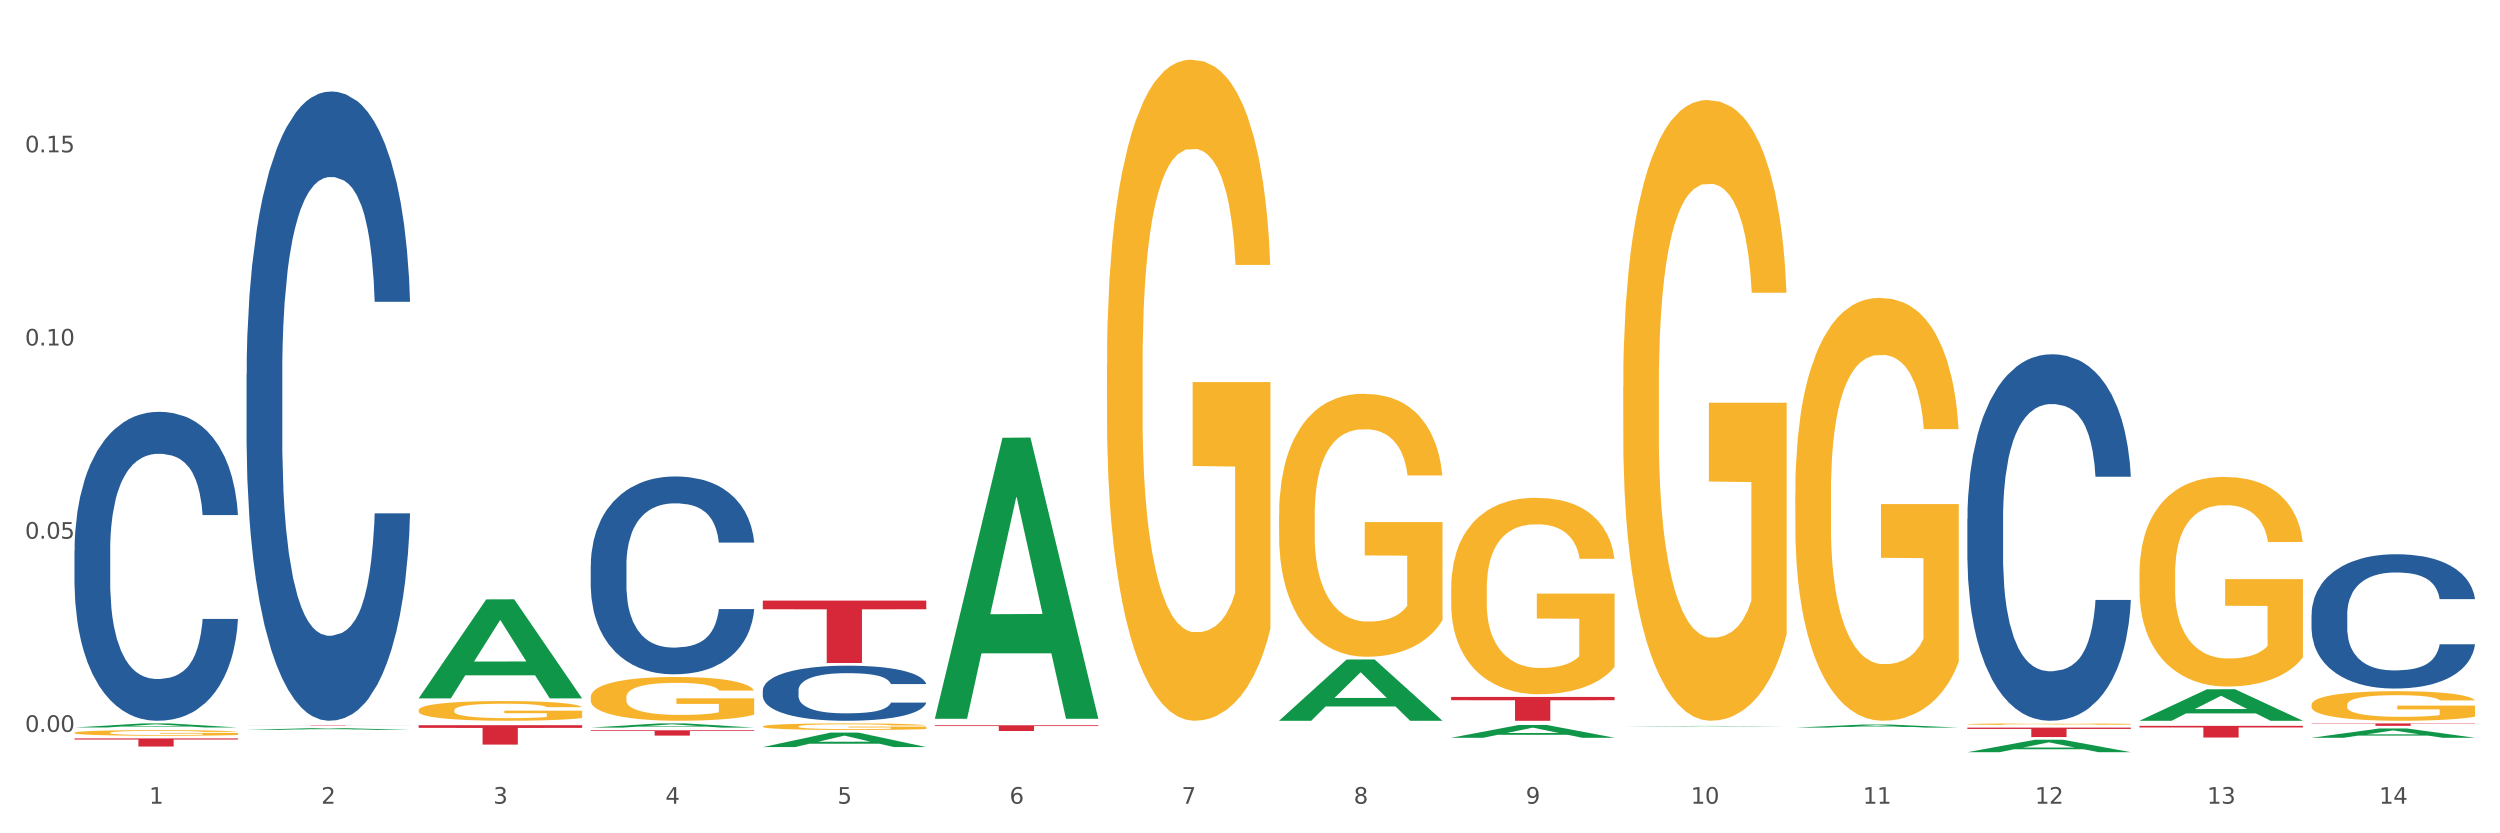 <?xml version="1.0" encoding="utf-8" standalone="no"?>
<!DOCTYPE svg PUBLIC "-//W3C//DTD SVG 1.1//EN"
  "http://www.w3.org/Graphics/SVG/1.1/DTD/svg11.dtd">
<svg xmlns:xlink="http://www.w3.org/1999/xlink" width="1080pt" height="360pt" viewBox="0 0 1080 360" xmlns="http://www.w3.org/2000/svg" version="1.1">
 <rect x="0" y="0" width="1080" height="360" fill="#333333" stroke="none"/>
 <defs>
  <style type="text/css">*{stroke-linejoin: round; stroke-linecap: butt}</style>
 </defs>
 <g id="figure_1">
  <g id="patch_1">
   <path d="M 0 360 
L 1080 360 
L 1080 0 
L 0 0 
z
" style="fill: #ffffff; stroke: #ffffff; stroke-linejoin: miter"/>
  </g>
  <g id="axes_1">
   <g id="matplotlib.axis_1">
    <g id="xtick_1">
     <g id="text_1">
      <!-- 1 -->
      <g style="fill: #4d4d4d" transform="translate(64.432 347.204) scale(0.096 -0.096)">
       <defs>
        <path id="DejaVuSans-31" d="M 794 531 
L 1825 531 
L 1825 4091 
L 703 3866 
L 703 4441 
L 1819 4666 
L 2450 4666 
L 2450 531 
L 3481 531 
L 3481 0 
L 794 0 
L 794 531 
z
" transform="scale(0.016)"/>
       </defs>
       <use xlink:href="#DejaVuSans-31"/>
      </g>
     </g>
    </g>
    <g id="xtick_2">
     <g id="text_2">
      <!-- 2 -->
      <g style="fill: #4d4d4d" transform="translate(138.771 347.204) scale(0.096 -0.096)">
       <defs>
        <path id="DejaVuSans-32" d="M 1228 531 
L 3431 531 
L 3431 0 
L 469 0 
L 469 531 
Q 828 903 1448 1529 
Q 2069 2156 2228 2338 
Q 2531 2678 2651 2914 
Q 2772 3150 2772 3378 
Q 2772 3750 2511 3984 
Q 2250 4219 1831 4219 
Q 1534 4219 1204 4116 
Q 875 4013 500 3803 
L 500 4441 
Q 881 4594 1212 4672 
Q 1544 4750 1819 4750 
Q 2544 4750 2975 4387 
Q 3406 4025 3406 3419 
Q 3406 3131 3298 2873 
Q 3191 2616 2906 2266 
Q 2828 2175 2409 1742 
Q 1991 1309 1228 531 
z
" transform="scale(0.016)"/>
       </defs>
       <use xlink:href="#DejaVuSans-32"/>
      </g>
     </g>
    </g>
    <g id="xtick_3">
     <g id="text_3">
      <!-- 3 -->
      <g style="fill: #4d4d4d" transform="translate(213.109 347.204) scale(0.096 -0.096)">
       <defs>
        <path id="DejaVuSans-33" d="M 2597 2516 
Q 3050 2419 3304 2112 
Q 3559 1806 3559 1356 
Q 3559 666 3084 287 
Q 2609 -91 1734 -91 
Q 1441 -91 1130 -33 
Q 819 25 488 141 
L 488 750 
Q 750 597 1062 519 
Q 1375 441 1716 441 
Q 2309 441 2620 675 
Q 2931 909 2931 1356 
Q 2931 1769 2642 2001 
Q 2353 2234 1838 2234 
L 1294 2234 
L 1294 2753 
L 1863 2753 
Q 2328 2753 2575 2939 
Q 2822 3125 2822 3475 
Q 2822 3834 2567 4026 
Q 2313 4219 1838 4219 
Q 1578 4219 1281 4162 
Q 984 4106 628 3988 
L 628 4550 
Q 988 4650 1302 4700 
Q 1616 4750 1894 4750 
Q 2613 4750 3031 4423 
Q 3450 4097 3450 3541 
Q 3450 3153 3228 2886 
Q 3006 2619 2597 2516 
z
" transform="scale(0.016)"/>
       </defs>
       <use xlink:href="#DejaVuSans-33"/>
      </g>
     </g>
    </g>
    <g id="xtick_4">
     <g id="text_4">
      <!-- 4 -->
      <g style="fill: #4d4d4d" transform="translate(287.448 347.204) scale(0.096 -0.096)">
       <defs>
        <path id="DejaVuSans-34" d="M 2419 4116 
L 825 1625 
L 2419 1625 
L 2419 4116 
z
M 2253 4666 
L 3047 4666 
L 3047 1625 
L 3713 1625 
L 3713 1100 
L 3047 1100 
L 3047 0 
L 2419 0 
L 2419 1100 
L 313 1100 
L 313 1709 
L 2253 4666 
z
" transform="scale(0.016)"/>
       </defs>
       <use xlink:href="#DejaVuSans-34"/>
      </g>
     </g>
    </g>
    <g id="xtick_5">
     <g id="text_5">
      <!-- 5 -->
      <g style="fill: #4d4d4d" transform="translate(361.787 347.204) scale(0.096 -0.096)">
       <defs>
        <path id="DejaVuSans-35" d="M 691 4666 
L 3169 4666 
L 3169 4134 
L 1269 4134 
L 1269 2991 
Q 1406 3038 1543 3061 
Q 1681 3084 1819 3084 
Q 2600 3084 3056 2656 
Q 3513 2228 3513 1497 
Q 3513 744 3044 326 
Q 2575 -91 1722 -91 
Q 1428 -91 1123 -41 
Q 819 9 494 109 
L 494 744 
Q 775 591 1075 516 
Q 1375 441 1709 441 
Q 2250 441 2565 725 
Q 2881 1009 2881 1497 
Q 2881 1984 2565 2268 
Q 2250 2553 1709 2553 
Q 1456 2553 1204 2497 
Q 953 2441 691 2322 
L 691 4666 
z
" transform="scale(0.016)"/>
       </defs>
       <use xlink:href="#DejaVuSans-35"/>
      </g>
     </g>
    </g>
    <g id="xtick_6">
     <g id="text_6">
      <!-- 6 -->
      <g style="fill: #4d4d4d" transform="translate(436.125 347.204) scale(0.096 -0.096)">
       <defs>
        <path id="DejaVuSans-36" d="M 2113 2584 
Q 1688 2584 1439 2293 
Q 1191 2003 1191 1497 
Q 1191 994 1439 701 
Q 1688 409 2113 409 
Q 2538 409 2786 701 
Q 3034 994 3034 1497 
Q 3034 2003 2786 2293 
Q 2538 2584 2113 2584 
z
M 3366 4563 
L 3366 3988 
Q 3128 4100 2886 4159 
Q 2644 4219 2406 4219 
Q 1781 4219 1451 3797 
Q 1122 3375 1075 2522 
Q 1259 2794 1537 2939 
Q 1816 3084 2150 3084 
Q 2853 3084 3261 2657 
Q 3669 2231 3669 1497 
Q 3669 778 3244 343 
Q 2819 -91 2113 -91 
Q 1303 -91 875 529 
Q 447 1150 447 2328 
Q 447 3434 972 4092 
Q 1497 4750 2381 4750 
Q 2619 4750 2861 4703 
Q 3103 4656 3366 4563 
z
" transform="scale(0.016)"/>
       </defs>
       <use xlink:href="#DejaVuSans-36"/>
      </g>
     </g>
    </g>
    <g id="xtick_7">
     <g id="text_7">
      <!-- 7 -->
      <g style="fill: #4d4d4d" transform="translate(510.464 347.204) scale(0.096 -0.096)">
       <defs>
        <path id="DejaVuSans-37" d="M 525 4666 
L 3525 4666 
L 3525 4397 
L 1831 0 
L 1172 0 
L 2766 4134 
L 525 4134 
L 525 4666 
z
" transform="scale(0.016)"/>
       </defs>
       <use xlink:href="#DejaVuSans-37"/>
      </g>
     </g>
    </g>
    <g id="xtick_8">
     <g id="text_8">
      <!-- 8 -->
      <g style="fill: #4d4d4d" transform="translate(584.803 347.204) scale(0.096 -0.096)">
       <defs>
        <path id="DejaVuSans-38" d="M 2034 2216 
Q 1584 2216 1326 1975 
Q 1069 1734 1069 1313 
Q 1069 891 1326 650 
Q 1584 409 2034 409 
Q 2484 409 2743 651 
Q 3003 894 3003 1313 
Q 3003 1734 2745 1975 
Q 2488 2216 2034 2216 
z
M 1403 2484 
Q 997 2584 770 2862 
Q 544 3141 544 3541 
Q 544 4100 942 4425 
Q 1341 4750 2034 4750 
Q 2731 4750 3128 4425 
Q 3525 4100 3525 3541 
Q 3525 3141 3298 2862 
Q 3072 2584 2669 2484 
Q 3125 2378 3379 2068 
Q 3634 1759 3634 1313 
Q 3634 634 3220 271 
Q 2806 -91 2034 -91 
Q 1263 -91 848 271 
Q 434 634 434 1313 
Q 434 1759 690 2068 
Q 947 2378 1403 2484 
z
M 1172 3481 
Q 1172 3119 1398 2916 
Q 1625 2713 2034 2713 
Q 2441 2713 2670 2916 
Q 2900 3119 2900 3481 
Q 2900 3844 2670 4047 
Q 2441 4250 2034 4250 
Q 1625 4250 1398 4047 
Q 1172 3844 1172 3481 
z
" transform="scale(0.016)"/>
       </defs>
       <use xlink:href="#DejaVuSans-38"/>
      </g>
     </g>
    </g>
    <g id="xtick_9">
     <g id="text_9">
      <!-- 9 -->
      <g style="fill: #4d4d4d" transform="translate(659.142 347.204) scale(0.096 -0.096)">
       <defs>
        <path id="DejaVuSans-39" d="M 703 97 
L 703 672 
Q 941 559 1184 500 
Q 1428 441 1663 441 
Q 2288 441 2617 861 
Q 2947 1281 2994 2138 
Q 2813 1869 2534 1725 
Q 2256 1581 1919 1581 
Q 1219 1581 811 2004 
Q 403 2428 403 3163 
Q 403 3881 828 4315 
Q 1253 4750 1959 4750 
Q 2769 4750 3195 4129 
Q 3622 3509 3622 2328 
Q 3622 1225 3098 567 
Q 2575 -91 1691 -91 
Q 1453 -91 1209 -44 
Q 966 3 703 97 
z
M 1959 2075 
Q 2384 2075 2632 2365 
Q 2881 2656 2881 3163 
Q 2881 3666 2632 3958 
Q 2384 4250 1959 4250 
Q 1534 4250 1286 3958 
Q 1038 3666 1038 3163 
Q 1038 2656 1286 2365 
Q 1534 2075 1959 2075 
z
" transform="scale(0.016)"/>
       </defs>
       <use xlink:href="#DejaVuSans-39"/>
      </g>
     </g>
    </g>
    <g id="xtick_10">
     <g id="text_10">
      <!-- 10 -->
      <g style="fill: #4d4d4d" transform="translate(730.426 347.204) scale(0.096 -0.096)">
       <defs>
        <path id="DejaVuSans-30" d="M 2034 4250 
Q 1547 4250 1301 3770 
Q 1056 3291 1056 2328 
Q 1056 1369 1301 889 
Q 1547 409 2034 409 
Q 2525 409 2770 889 
Q 3016 1369 3016 2328 
Q 3016 3291 2770 3770 
Q 2525 4250 2034 4250 
z
M 2034 4750 
Q 2819 4750 3233 4129 
Q 3647 3509 3647 2328 
Q 3647 1150 3233 529 
Q 2819 -91 2034 -91 
Q 1250 -91 836 529 
Q 422 1150 422 2328 
Q 422 3509 836 4129 
Q 1250 4750 2034 4750 
z
" transform="scale(0.016)"/>
       </defs>
       <use xlink:href="#DejaVuSans-31"/>
       <use xlink:href="#DejaVuSans-30" transform="translate(63.623 0)"/>
      </g>
     </g>
    </g>
    <g id="xtick_11">
     <g id="text_11">
      <!-- 11 -->
      <g style="fill: #4d4d4d" transform="translate(804.765 347.204) scale(0.096 -0.096)">
       <use xlink:href="#DejaVuSans-31"/>
       <use xlink:href="#DejaVuSans-31" transform="translate(63.623 0)"/>
      </g>
     </g>
    </g>
    <g id="xtick_12">
     <g id="text_12">
      <!-- 12 -->
      <g style="fill: #4d4d4d" transform="translate(879.104 347.204) scale(0.096 -0.096)">
       <use xlink:href="#DejaVuSans-31"/>
       <use xlink:href="#DejaVuSans-32" transform="translate(63.623 0)"/>
      </g>
     </g>
    </g>
    <g id="xtick_13">
     <g id="text_13">
      <!-- 13 -->
      <g style="fill: #4d4d4d" transform="translate(953.442 347.204) scale(0.096 -0.096)">
       <use xlink:href="#DejaVuSans-31"/>
       <use xlink:href="#DejaVuSans-33" transform="translate(63.623 0)"/>
      </g>
     </g>
    </g>
    <g id="xtick_14">
     <g id="text_14">
      <!-- 14 -->
      <g style="fill: #4d4d4d" transform="translate(1027.781 347.204) scale(0.096 -0.096)">
       <use xlink:href="#DejaVuSans-31"/>
       <use xlink:href="#DejaVuSans-34" transform="translate(63.623 0)"/>
      </g>
     </g>
    </g>
    <g id="xtick_15"/>
    <g id="xtick_16"/>
    <g id="xtick_17"/>
    <g id="xtick_18"/>
    <g id="xtick_19"/>
    <g id="xtick_20"/>
    <g id="xtick_21"/>
    <g id="xtick_22"/>
    <g id="xtick_23"/>
    <g id="xtick_24"/>
    <g id="xtick_25"/>
    <g id="xtick_26"/>
    <g id="xtick_27"/>
   </g>
   <g id="matplotlib.axis_2">
    <g id="ytick_1">
     <g id="text_15">
      <!-- 0.00 -->
      <g style="fill: #4d4d4d" transform="translate(10.8 316.169) scale(0.096 -0.096)">
       <defs>
        <path id="DejaVuSans-2e" d="M 684 794 
L 1344 794 
L 1344 0 
L 684 0 
L 684 794 
z
" transform="scale(0.016)"/>
       </defs>
       <use xlink:href="#DejaVuSans-30"/>
       <use xlink:href="#DejaVuSans-2e" transform="translate(63.623 0)"/>
       <use xlink:href="#DejaVuSans-30" transform="translate(95.41 0)"/>
       <use xlink:href="#DejaVuSans-30" transform="translate(159.033 0)"/>
      </g>
     </g>
    </g>
    <g id="ytick_2">
     <g id="text_16">
      <!-- 0.05 -->
      <g style="fill: #4d4d4d" transform="translate(10.8 232.717) scale(0.096 -0.096)">
       <use xlink:href="#DejaVuSans-30"/>
       <use xlink:href="#DejaVuSans-2e" transform="translate(63.623 0)"/>
       <use xlink:href="#DejaVuSans-30" transform="translate(95.41 0)"/>
       <use xlink:href="#DejaVuSans-35" transform="translate(159.033 0)"/>
      </g>
     </g>
    </g>
    <g id="ytick_3">
     <g id="text_17">
      <!-- 0.10 -->
      <g style="fill: #4d4d4d" transform="translate(10.8 149.265) scale(0.096 -0.096)">
       <use xlink:href="#DejaVuSans-30"/>
       <use xlink:href="#DejaVuSans-2e" transform="translate(63.623 0)"/>
       <use xlink:href="#DejaVuSans-31" transform="translate(95.41 0)"/>
       <use xlink:href="#DejaVuSans-30" transform="translate(159.033 0)"/>
      </g>
     </g>
    </g>
    <g id="ytick_4">
     <g id="text_18">
      <!-- 0.15 -->
      <g style="fill: #4d4d4d" transform="translate(10.8 65.813) scale(0.096 -0.096)">
       <use xlink:href="#DejaVuSans-30"/>
       <use xlink:href="#DejaVuSans-2e" transform="translate(63.623 0)"/>
       <use xlink:href="#DejaVuSans-31" transform="translate(95.41 0)"/>
       <use xlink:href="#DejaVuSans-35" transform="translate(159.033 0)"/>
      </g>
     </g>
    </g>
    <g id="ytick_5"/>
    <g id="ytick_6"/>
    <g id="ytick_7"/>
    <g id="ytick_8"/>
   </g>
   <g id="PolyCollection_1">
    <path d="M 32.175 314.274 
L 32.248 314.273 
L 61.37 312.523 
L 73.456 312.522 
L 102.797 314.277 
L 88.818 314.277 
L 82.484 313.869 
L 52.415 313.869 
L 52.197 313.875 
L 46.081 314.277 
L 32.175 314.277 
L 32.175 314.274 
L 56.201 313.625 
L 78.698 313.623 
L 67.559 312.896 
L 67.413 312.893 
L 67.267 312.898 
L 56.128 313.623 
L 56.201 313.625 
L 32.175 314.274 
z
" clip-path="url(#p21d33c2102)" style="fill: #109648"/>
    <path d="M 924.24 313.569 
L 994.861 313.569 
L 994.861 314.271 
L 967.081 314.276 
L 967.081 318.624 
L 951.852 318.624 
L 951.852 314.276 
L 924.24 314.271 
L 924.24 313.573 
L 924.24 313.569 
z
" clip-path="url(#p21d33c2102)" style="fill: #d62839"/>
    <path d="M 849.901 314.334 
L 920.523 314.334 
L 920.523 314.902 
L 892.742 314.906 
L 892.742 318.419 
L 877.514 318.419 
L 877.514 314.906 
L 849.901 314.902 
L 849.901 314.338 
L 849.901 314.334 
z
" clip-path="url(#p21d33c2102)" style="fill: #d62839"/>
    <path d="M 626.885 301.066 
L 697.506 301.066 
L 697.506 302.498 
L 669.726 302.508 
L 669.726 311.375 
L 654.497 311.375 
L 654.497 302.508 
L 626.885 302.498 
L 626.885 301.076 
L 626.885 301.066 
z
" clip-path="url(#p21d33c2102)" style="fill: #d62839"/>
    <path d="M 403.869 313.314 
L 474.49 313.314 
L 474.49 313.66 
L 446.71 313.662 
L 446.71 315.806 
L 431.481 315.806 
L 431.481 313.662 
L 403.869 313.66 
L 403.869 313.316 
L 403.869 313.314 
z
" clip-path="url(#p21d33c2102)" style="fill: #d62839"/>
    <path d="M 329.53 259.458 
L 400.152 259.458 
L 400.152 263.205 
L 372.371 263.231 
L 372.371 286.426 
L 357.143 286.426 
L 357.143 263.231 
L 329.53 263.205 
L 329.53 259.483 
L 329.53 259.458 
z
" clip-path="url(#p21d33c2102)" style="fill: #d62839"/>
    <path d="M 255.191 315.473 
L 325.813 315.473 
L 325.813 315.792 
L 298.033 315.794 
L 298.033 317.77 
L 282.804 317.77 
L 282.804 315.794 
L 255.191 315.792 
L 255.191 315.475 
L 255.191 315.473 
z
" clip-path="url(#p21d33c2102)" style="fill: #d62839"/>
    <path d="M 180.852 313.283 
L 251.474 313.283 
L 251.474 314.449 
L 223.694 314.456 
L 223.694 321.669 
L 208.465 321.669 
L 208.465 314.456 
L 180.852 314.449 
L 180.852 313.291 
L 180.852 313.283 
z
" clip-path="url(#p21d33c2102)" style="fill: #d62839"/>
    <path d="M 106.514 313.21 
L 177.135 313.21 
L 177.135 313.233 
L 149.355 313.233 
L 149.355 313.376 
L 134.126 313.376 
L 134.126 313.233 
L 106.514 313.233 
L 106.514 313.21 
L 106.514 313.21 
z
" clip-path="url(#p21d33c2102)" style="fill: #d62839"/>
    <path d="M 32.175 318.995 
L 102.797 318.995 
L 102.797 319.485 
L 75.017 319.488 
L 75.017 322.517 
L 59.788 322.517 
L 59.788 319.488 
L 32.175 319.485 
L 32.175 318.999 
L 32.175 318.995 
z
" clip-path="url(#p21d33c2102)" style="fill: #d62839"/>
    <path d="M 32.175 237.876 
L 32.258 237.754 
L 32.258 234.341 
L 32.509 229.709 
L 33.427 221.177 
L 34.596 214.717 
L 36.599 207.16 
L 37.684 203.991 
L 39.104 200.456 
L 42.025 194.727 
L 45.364 189.851 
L 47.702 187.17 
L 49.455 185.463 
L 53.378 182.416 
L 55.632 181.075 
L 57.969 179.978 
L 59.973 179.247 
L 63.312 178.394 
L 65.983 178.028 
L 69.072 177.906 
L 71.66 178.028 
L 75.082 178.516 
L 80.091 179.978 
L 82.011 180.832 
L 84.599 182.294 
L 87.27 184.245 
L 89.44 186.195 
L 91.945 188.998 
L 94.533 192.655 
L 97.037 197.287 
L 98.79 201.553 
L 100.209 206.063 
L 101.461 211.548 
L 102.379 217.52 
L 102.797 222.518 
L 87.52 222.518 
L 87.103 218.008 
L 86.268 213.132 
L 85.434 209.841 
L 84.515 207.16 
L 83.096 204.112 
L 81.844 202.162 
L 79.757 199.846 
L 77.837 198.384 
L 76.251 197.53 
L 74.331 196.799 
L 70.241 196.068 
L 67.319 196.068 
L 65.482 196.312 
L 63.229 196.921 
L 61.309 197.774 
L 59.055 199.237 
L 57.302 200.821 
L 55.549 202.894 
L 54.547 204.356 
L 53.044 207.038 
L 52.043 209.232 
L 50.707 213.01 
L 49.956 215.692 
L 48.62 222.64 
L 48.036 227.759 
L 47.785 231.294 
L 47.618 235.194 
L 47.618 254.209 
L 48.119 262.741 
L 48.537 266.398 
L 49.204 270.542 
L 50.457 275.905 
L 52.293 281.146 
L 54.213 284.925 
L 55.799 287.241 
L 57.302 288.947 
L 58.804 290.288 
L 60.641 291.507 
L 62.143 292.238 
L 64.397 292.969 
L 67.069 293.335 
L 69.155 293.335 
L 73.413 292.726 
L 75.333 292.116 
L 77.169 291.263 
L 79.173 289.922 
L 80.759 288.459 
L 81.677 287.362 
L 83.18 285.047 
L 84.348 282.609 
L 85.35 279.805 
L 86.018 277.368 
L 86.769 273.711 
L 87.353 269.567 
L 87.52 267.373 
L 102.797 267.373 
L 102.463 271.761 
L 101.879 276.027 
L 100.71 281.756 
L 99.792 285.047 
L 98.372 289.069 
L 96.87 292.482 
L 94.783 296.26 
L 92.863 299.064 
L 90.86 301.502 
L 88.689 303.696 
L 84.766 306.743 
L 83.347 307.596 
L 80.341 309.059 
L 78.004 309.912 
L 74.581 310.765 
L 71.075 311.253 
L 67.402 311.375 
L 64.147 311.131 
L 60.557 310.399 
L 58.303 309.668 
L 55.799 308.571 
L 52.877 306.865 
L 50.123 304.793 
L 47.535 302.355 
L 45.114 299.551 
L 42.86 296.382 
L 39.938 291.141 
L 37.768 286.022 
L 36.182 281.268 
L 35.097 277.246 
L 34.011 272.126 
L 33.427 268.592 
L 32.509 260.059 
L 32.175 252.137 
L 32.175 237.876 
z
" clip-path="url(#p21d33c2102)" style="fill: #255c99"/>
    <path d="M 106.514 161.668 
L 106.597 161.419 
L 106.597 154.468 
L 106.848 145.033 
L 107.766 127.655 
L 108.935 114.496 
L 110.938 99.103 
L 112.023 92.648 
L 113.442 85.449 
L 116.364 73.78 
L 119.703 63.849 
L 122.04 58.387 
L 123.794 54.911 
L 127.717 48.705 
L 129.971 45.974 
L 132.308 43.739 
L 134.312 42.25 
L 137.651 40.512 
L 140.322 39.767 
L 143.411 39.519 
L 145.998 39.767 
L 149.421 40.76 
L 154.43 43.739 
L 156.35 45.477 
L 158.937 48.456 
L 161.609 52.429 
L 163.779 56.401 
L 166.283 62.111 
L 168.871 69.559 
L 171.376 78.994 
L 173.129 87.683 
L 174.548 96.869 
L 175.8 108.041 
L 176.718 120.206 
L 177.135 130.386 
L 161.859 130.386 
L 161.442 121.2 
L 160.607 111.269 
L 159.772 104.565 
L 158.854 99.103 
L 157.435 92.897 
L 156.183 88.924 
L 154.096 84.207 
L 152.176 81.228 
L 150.59 79.49 
L 148.67 78.001 
L 144.579 76.511 
L 141.658 76.511 
L 139.821 77.007 
L 137.567 78.249 
L 135.647 79.987 
L 133.393 82.966 
L 131.64 86.193 
L 129.887 90.414 
L 128.886 93.393 
L 127.383 98.855 
L 126.381 103.324 
L 125.046 111.02 
L 124.294 116.482 
L 122.959 130.634 
L 122.374 141.061 
L 122.124 148.261 
L 121.957 156.206 
L 121.957 194.936 
L 122.458 212.315 
L 122.875 219.763 
L 123.543 228.204 
L 124.795 239.128 
L 126.632 249.804 
L 128.552 257.5 
L 130.138 262.217 
L 131.64 265.693 
L 133.143 268.424 
L 134.979 270.907 
L 136.482 272.396 
L 138.736 273.886 
L 141.407 274.631 
L 143.494 274.631 
L 147.751 273.389 
L 149.671 272.148 
L 151.508 270.41 
L 153.511 267.679 
L 155.097 264.7 
L 156.016 262.465 
L 157.518 257.748 
L 158.687 252.783 
L 159.689 247.073 
L 160.357 242.107 
L 161.108 234.659 
L 161.692 226.218 
L 161.859 221.749 
L 177.135 221.749 
L 176.802 230.687 
L 176.217 239.376 
L 175.049 251.045 
L 174.13 257.748 
L 172.711 265.941 
L 171.209 272.893 
L 169.122 280.589 
L 167.202 286.299 
L 165.198 291.265 
L 163.028 295.734 
L 159.104 301.94 
L 157.685 303.678 
L 154.68 306.657 
L 152.343 308.395 
L 148.92 310.133 
L 145.414 311.126 
L 141.741 311.375 
L 138.486 310.878 
L 134.896 309.388 
L 132.642 307.899 
L 130.138 305.664 
L 127.216 302.189 
L 124.461 297.968 
L 121.874 293.003 
L 119.453 287.292 
L 117.199 280.837 
L 114.277 270.162 
L 112.107 259.734 
L 110.521 250.052 
L 109.435 241.859 
L 108.35 231.432 
L 107.766 224.232 
L 106.848 206.853 
L 106.514 190.715 
L 106.514 161.668 
z
" clip-path="url(#p21d33c2102)" style="fill: #255c99"/>
    <path d="M 255.191 244.234 
L 255.275 244.156 
L 255.275 241.971 
L 255.525 239.004 
L 256.443 233.54 
L 257.612 229.403 
L 259.615 224.563 
L 260.701 222.534 
L 262.12 220.27 
L 265.041 216.601 
L 268.381 213.479 
L 270.718 211.761 
L 272.471 210.668 
L 276.394 208.717 
L 278.648 207.858 
L 280.986 207.156 
L 282.989 206.687 
L 286.328 206.141 
L 288.999 205.907 
L 292.088 205.829 
L 294.676 205.907 
L 298.098 206.219 
L 303.107 207.156 
L 305.027 207.702 
L 307.615 208.639 
L 310.286 209.888 
L 312.457 211.137 
L 314.961 212.932 
L 317.549 215.274 
L 320.053 218.24 
L 321.806 220.972 
L 323.225 223.861 
L 324.477 227.373 
L 325.396 231.198 
L 325.813 234.399 
L 310.537 234.399 
L 310.119 231.511 
L 309.284 228.388 
L 308.45 226.28 
L 307.531 224.563 
L 306.112 222.612 
L 304.86 221.363 
L 302.773 219.88 
L 300.853 218.943 
L 299.267 218.396 
L 297.347 217.928 
L 293.257 217.46 
L 290.335 217.46 
L 288.499 217.616 
L 286.245 218.006 
L 284.325 218.552 
L 282.071 219.489 
L 280.318 220.504 
L 278.565 221.831 
L 277.563 222.768 
L 276.06 224.485 
L 275.059 225.89 
L 273.723 228.31 
L 272.972 230.027 
L 271.636 234.477 
L 271.052 237.755 
L 270.801 240.019 
L 270.634 242.517 
L 270.634 254.694 
L 271.135 260.159 
L 271.553 262.5 
L 272.22 265.154 
L 273.473 268.589 
L 275.309 271.946 
L 277.229 274.366 
L 278.815 275.849 
L 280.318 276.942 
L 281.82 277.8 
L 283.657 278.581 
L 285.159 279.049 
L 287.413 279.518 
L 290.085 279.752 
L 292.172 279.752 
L 296.429 279.361 
L 298.349 278.971 
L 300.185 278.425 
L 302.189 277.566 
L 303.775 276.629 
L 304.693 275.927 
L 306.196 274.444 
L 307.364 272.882 
L 308.366 271.087 
L 309.034 269.526 
L 309.785 267.184 
L 310.37 264.53 
L 310.537 263.125 
L 325.813 263.125 
L 325.479 265.935 
L 324.895 268.667 
L 323.726 272.336 
L 322.808 274.444 
L 321.389 277.02 
L 319.886 279.205 
L 317.799 281.625 
L 315.879 283.421 
L 313.876 284.982 
L 311.705 286.387 
L 307.782 288.338 
L 306.363 288.885 
L 303.358 289.822 
L 301.02 290.368 
L 297.598 290.914 
L 294.092 291.227 
L 290.419 291.305 
L 287.163 291.149 
L 283.573 290.68 
L 281.32 290.212 
L 278.815 289.509 
L 275.893 288.416 
L 273.139 287.089 
L 270.551 285.528 
L 268.13 283.733 
L 265.876 281.703 
L 262.955 278.347 
L 260.784 275.068 
L 259.198 272.024 
L 258.113 269.448 
L 257.028 266.169 
L 256.443 263.906 
L 255.525 258.441 
L 255.191 253.367 
L 255.191 244.234 
z
" clip-path="url(#p21d33c2102)" style="fill: #255c99"/>
    <path d="M 329.53 298.268 
L 329.613 298.246 
L 329.613 297.637 
L 329.864 296.811 
L 330.782 295.29 
L 331.951 294.138 
L 333.954 292.79 
L 335.039 292.225 
L 336.458 291.595 
L 339.38 290.573 
L 342.719 289.704 
L 345.057 289.225 
L 346.81 288.921 
L 350.733 288.378 
L 352.987 288.139 
L 355.324 287.943 
L 357.328 287.812 
L 360.667 287.66 
L 363.338 287.595 
L 366.427 287.573 
L 369.015 287.595 
L 372.437 287.682 
L 377.446 287.943 
L 379.366 288.095 
L 381.954 288.356 
L 384.625 288.704 
L 386.795 289.051 
L 389.3 289.551 
L 391.887 290.203 
L 394.392 291.029 
L 396.145 291.79 
L 397.564 292.594 
L 398.816 293.573 
L 399.734 294.638 
L 400.152 295.529 
L 384.875 295.529 
L 384.458 294.725 
L 383.623 293.855 
L 382.788 293.268 
L 381.87 292.79 
L 380.451 292.247 
L 379.199 291.899 
L 377.112 291.486 
L 375.192 291.225 
L 373.606 291.073 
L 371.686 290.942 
L 367.595 290.812 
L 364.674 290.812 
L 362.837 290.856 
L 360.583 290.964 
L 358.663 291.116 
L 356.41 291.377 
L 354.656 291.66 
L 352.903 292.029 
L 351.902 292.29 
L 350.399 292.768 
L 349.397 293.16 
L 348.062 293.833 
L 347.31 294.312 
L 345.975 295.551 
L 345.391 296.464 
L 345.14 297.094 
L 344.973 297.789 
L 344.973 301.18 
L 345.474 302.702 
L 345.891 303.354 
L 346.559 304.093 
L 347.811 305.049 
L 349.648 305.984 
L 351.568 306.658 
L 353.154 307.071 
L 354.656 307.375 
L 356.159 307.614 
L 357.996 307.832 
L 359.498 307.962 
L 361.752 308.092 
L 364.423 308.158 
L 366.51 308.158 
L 370.768 308.049 
L 372.688 307.94 
L 374.524 307.788 
L 376.528 307.549 
L 378.114 307.288 
L 379.032 307.093 
L 380.534 306.68 
L 381.703 306.245 
L 382.705 305.745 
L 383.373 305.31 
L 384.124 304.658 
L 384.708 303.919 
L 384.875 303.528 
L 400.152 303.528 
L 399.818 304.31 
L 399.233 305.071 
L 398.065 306.093 
L 397.146 306.68 
L 395.727 307.397 
L 394.225 308.005 
L 392.138 308.679 
L 390.218 309.179 
L 388.214 309.614 
L 386.044 310.005 
L 382.121 310.549 
L 380.701 310.701 
L 377.696 310.962 
L 375.359 311.114 
L 371.936 311.266 
L 368.43 311.353 
L 364.757 311.375 
L 361.502 311.331 
L 357.912 311.201 
L 355.658 311.07 
L 353.154 310.875 
L 350.232 310.57 
L 347.477 310.201 
L 344.89 309.766 
L 342.469 309.266 
L 340.215 308.701 
L 337.293 307.766 
L 335.123 306.853 
L 333.537 306.006 
L 332.452 305.288 
L 331.366 304.376 
L 330.782 303.745 
L 329.864 302.224 
L 329.53 300.811 
L 329.53 298.268 
z
" clip-path="url(#p21d33c2102)" style="fill: #255c99"/>
    <path d="M 849.901 224.182 
L 849.984 224.038 
L 849.984 219.989 
L 850.235 214.494 
L 851.153 204.372 
L 852.322 196.709 
L 854.325 187.744 
L 855.41 183.984 
L 856.829 179.791 
L 859.751 172.995 
L 863.09 167.211 
L 865.428 164.03 
L 867.181 162.005 
L 871.104 158.39 
L 873.358 156.8 
L 875.695 155.498 
L 877.699 154.631 
L 881.038 153.619 
L 883.709 153.185 
L 886.798 153.04 
L 889.386 153.185 
L 892.808 153.763 
L 897.817 155.498 
L 899.737 156.511 
L 902.325 158.246 
L 904.996 160.559 
L 907.166 162.873 
L 909.671 166.199 
L 912.258 170.537 
L 914.763 176.031 
L 916.516 181.092 
L 917.935 186.442 
L 919.187 192.949 
L 920.105 200.034 
L 920.523 205.963 
L 905.246 205.963 
L 904.829 200.613 
L 903.994 194.829 
L 903.159 190.925 
L 902.241 187.744 
L 900.822 184.129 
L 899.57 181.815 
L 897.483 179.068 
L 895.563 177.333 
L 893.977 176.32 
L 892.057 175.453 
L 887.966 174.585 
L 885.045 174.585 
L 883.208 174.874 
L 880.954 175.597 
L 879.034 176.61 
L 876.78 178.345 
L 875.027 180.225 
L 873.274 182.683 
L 872.273 184.418 
L 870.77 187.599 
L 869.768 190.202 
L 868.433 194.684 
L 867.681 197.865 
L 866.346 206.108 
L 865.761 212.181 
L 865.511 216.374 
L 865.344 221.001 
L 865.344 243.558 
L 865.845 253.68 
L 866.262 258.018 
L 866.93 262.934 
L 868.182 269.297 
L 870.019 275.514 
L 871.939 279.997 
L 873.525 282.744 
L 875.027 284.769 
L 876.53 286.359 
L 878.367 287.805 
L 879.869 288.673 
L 882.123 289.54 
L 884.794 289.974 
L 886.881 289.974 
L 891.139 289.251 
L 893.059 288.528 
L 894.895 287.516 
L 896.899 285.925 
L 898.485 284.19 
L 899.403 282.889 
L 900.905 280.142 
L 902.074 277.25 
L 903.076 273.924 
L 903.744 271.032 
L 904.495 266.694 
L 905.079 261.778 
L 905.246 259.175 
L 920.523 259.175 
L 920.189 264.38 
L 919.604 269.441 
L 918.436 276.237 
L 917.517 280.142 
L 916.098 284.913 
L 914.596 288.962 
L 912.509 293.444 
L 910.589 296.77 
L 908.585 299.662 
L 906.415 302.265 
L 902.491 305.88 
L 901.072 306.892 
L 898.067 308.627 
L 895.73 309.639 
L 892.307 310.652 
L 888.801 311.23 
L 885.128 311.375 
L 881.873 311.085 
L 878.283 310.218 
L 876.029 309.35 
L 873.525 308.049 
L 870.603 306.024 
L 867.848 303.566 
L 865.261 300.674 
L 862.84 297.349 
L 860.586 293.589 
L 857.664 287.371 
L 855.494 281.298 
L 853.908 275.659 
L 852.823 270.887 
L 851.737 264.814 
L 851.153 260.621 
L 850.235 250.499 
L 849.901 241.1 
L 849.901 224.182 
z
" clip-path="url(#p21d33c2102)" style="fill: #255c99"/>
    <path d="M 998.578 265.499 
L 998.662 265.446 
L 998.662 263.962 
L 998.912 261.948 
L 999.83 258.239 
L 1000.999 255.43 
L 1003.003 252.145 
L 1004.088 250.767 
L 1005.507 249.23 
L 1008.429 246.74 
L 1011.768 244.62 
L 1014.105 243.454 
L 1015.858 242.713 
L 1019.781 241.388 
L 1022.035 240.805 
L 1024.373 240.328 
L 1026.376 240.01 
L 1029.715 239.639 
L 1032.387 239.48 
L 1035.475 239.427 
L 1038.063 239.48 
L 1041.486 239.692 
L 1046.494 240.328 
L 1048.414 240.699 
L 1051.002 241.335 
L 1053.673 242.183 
L 1055.844 243.031 
L 1058.348 244.249 
L 1060.936 245.839 
L 1063.44 247.853 
L 1065.193 249.707 
L 1066.612 251.668 
L 1067.864 254.053 
L 1068.783 256.649 
L 1069.2 258.822 
L 1053.924 258.822 
L 1053.506 256.861 
L 1052.671 254.741 
L 1051.837 253.311 
L 1050.918 252.145 
L 1049.499 250.82 
L 1048.247 249.972 
L 1046.16 248.965 
L 1044.24 248.33 
L 1042.654 247.959 
L 1040.734 247.641 
L 1036.644 247.323 
L 1033.722 247.323 
L 1031.886 247.429 
L 1029.632 247.694 
L 1027.712 248.065 
L 1025.458 248.701 
L 1023.705 249.389 
L 1021.952 250.29 
L 1020.95 250.926 
L 1019.448 252.092 
L 1018.446 253.046 
L 1017.11 254.688 
L 1016.359 255.854 
L 1015.023 258.875 
L 1014.439 261.1 
L 1014.188 262.637 
L 1014.022 264.333 
L 1014.022 272.599 
L 1014.522 276.309 
L 1014.94 277.898 
L 1015.608 279.7 
L 1016.86 282.032 
L 1018.696 284.31 
L 1020.616 285.953 
L 1022.202 286.96 
L 1023.705 287.702 
L 1025.207 288.285 
L 1027.044 288.814 
L 1028.547 289.132 
L 1030.8 289.45 
L 1033.472 289.609 
L 1035.559 289.609 
L 1039.816 289.344 
L 1041.736 289.079 
L 1043.572 288.708 
L 1045.576 288.126 
L 1047.162 287.49 
L 1048.08 287.013 
L 1049.583 286.006 
L 1050.752 284.946 
L 1051.753 283.727 
L 1052.421 282.668 
L 1053.172 281.078 
L 1053.757 279.276 
L 1053.924 278.322 
L 1069.2 278.322 
L 1068.866 280.23 
L 1068.282 282.085 
L 1067.113 284.575 
L 1066.195 286.006 
L 1064.776 287.755 
L 1063.273 289.238 
L 1061.186 290.881 
L 1059.266 292.1 
L 1057.263 293.16 
L 1055.092 294.114 
L 1051.169 295.438 
L 1049.75 295.809 
L 1046.745 296.445 
L 1044.407 296.816 
L 1040.985 297.187 
L 1037.479 297.399 
L 1033.806 297.452 
L 1030.55 297.346 
L 1026.96 297.028 
L 1024.707 296.71 
L 1022.202 296.233 
L 1019.281 295.491 
L 1016.526 294.59 
L 1013.938 293.531 
L 1011.517 292.312 
L 1009.263 290.934 
L 1006.342 288.656 
L 1004.171 286.43 
L 1002.585 284.363 
L 1001.5 282.615 
L 1000.415 280.389 
L 999.83 278.852 
L 998.912 275.143 
L 998.578 271.698 
L 998.578 265.499 
z
" clip-path="url(#p21d33c2102)" style="fill: #255c99"/>
    <path d="M 998.578 304.503 
L 998.662 304.491 
L 998.662 304.071 
L 998.828 303.709 
L 999.662 302.834 
L 1000.913 302.111 
L 1001.83 301.726 
L 1002.747 301.411 
L 1003.831 301.096 
L 1005.165 300.769 
L 1007.583 300.291 
L 1009.084 300.046 
L 1010.918 299.789 
L 1014.253 299.416 
L 1016.671 299.206 
L 1019.173 299.031 
L 1023.258 298.821 
L 1025.926 298.727 
L 1028.761 298.657 
L 1032.18 298.611 
L 1034.765 298.599 
L 1040.434 298.634 
L 1045.27 298.739 
L 1047.605 298.821 
L 1050.607 298.961 
L 1052.191 299.054 
L 1054.775 299.241 
L 1057.444 299.486 
L 1059.278 299.696 
L 1062.029 300.092 
L 1064.114 300.489 
L 1066.032 300.979 
L 1067.032 301.317 
L 1067.783 301.632 
L 1068.45 301.994 
L 1069.117 302.566 
L 1054.108 302.566 
L 1053.525 302.158 
L 1052.608 301.772 
L 1051.274 301.399 
L 1050.106 301.166 
L 1048.105 300.874 
L 1046.271 300.687 
L 1044.353 300.547 
L 1042.019 300.431 
L 1040.184 300.372 
L 1037.599 300.326 
L 1032.513 300.337 
L 1029.095 300.431 
L 1026.76 300.547 
L 1025.259 300.652 
L 1023.925 300.769 
L 1022.425 300.932 
L 1020.674 301.177 
L 1019.423 301.399 
L 1018.172 301.679 
L 1017.172 301.959 
L 1016.255 302.286 
L 1015.504 302.636 
L 1014.92 302.998 
L 1014.42 303.441 
L 1014.003 304.176 
L 1014.003 305.774 
L 1014.17 306.136 
L 1014.587 306.614 
L 1015.087 306.976 
L 1015.921 307.408 
L 1016.671 307.699 
L 1018.089 308.119 
L 1019.673 308.469 
L 1020.924 308.691 
L 1022.174 308.878 
L 1024.342 309.134 
L 1026.76 309.344 
L 1028.845 309.473 
L 1031.68 309.59 
L 1033.597 309.636 
L 1035.265 309.66 
L 1039.35 309.66 
L 1042.269 309.625 
L 1045.52 309.543 
L 1048.022 309.438 
L 1050.106 309.309 
L 1052.441 309.099 
L 1053.942 308.901 
L 1053.942 306.463 
L 1035.598 306.451 
L 1035.598 304.829 
L 1069.2 304.829 
L 1069.2 309.59 
L 1067.783 309.835 
L 1066.198 310.056 
L 1064.531 310.255 
L 1062.029 310.5 
L 1059.028 310.733 
L 1056.36 310.896 
L 1053.525 311.036 
L 1050.19 311.165 
L 1045.854 311.281 
L 1043.186 311.328 
L 1039.851 311.363 
L 1035.932 311.375 
L 1032.513 311.351 
L 1029.178 311.293 
L 1025.676 311.188 
L 1022.258 311.036 
L 1019.673 310.885 
L 1017.088 310.698 
L 1014.337 310.453 
L 1012.169 310.22 
L 1010.501 310.01 
L 1008.667 309.741 
L 1006.666 309.391 
L 1005.165 309.076 
L 1003.831 308.749 
L 1002.414 308.329 
L 1001.413 307.968 
L 1000.413 307.513 
L 999.829 307.174 
L 999.162 306.649 
L 998.662 305.914 
L 998.578 304.503 
z
" clip-path="url(#p21d33c2102)" style="fill: #f7b32b"/>
    <path d="M 924.24 247.878 
L 924.323 247.795 
L 924.323 244.818 
L 924.49 242.254 
L 925.323 236.05 
L 926.574 230.922 
L 927.491 228.193 
L 928.408 225.96 
L 929.492 223.726 
L 930.826 221.411 
L 933.244 218.019 
L 934.745 216.282 
L 936.58 214.463 
L 939.915 211.816 
L 942.333 210.327 
L 944.834 209.087 
L 948.92 207.598 
L 951.588 206.936 
L 954.423 206.44 
L 957.841 206.109 
L 960.426 206.026 
L 966.096 206.274 
L 970.932 207.019 
L 973.266 207.598 
L 976.268 208.59 
L 977.852 209.252 
L 980.437 210.575 
L 983.105 212.312 
L 984.939 213.801 
L 987.691 216.613 
L 989.775 219.425 
L 991.693 222.899 
L 992.693 225.298 
L 993.444 227.531 
L 994.111 230.095 
L 994.778 234.148 
L 979.77 234.148 
L 979.186 231.253 
L 978.269 228.524 
L 976.935 225.877 
L 975.768 224.223 
L 973.766 222.155 
L 971.932 220.832 
L 970.014 219.839 
L 967.68 219.012 
L 965.845 218.598 
L 963.261 218.268 
L 958.175 218.35 
L 954.756 219.012 
L 952.422 219.839 
L 950.921 220.583 
L 949.587 221.411 
L 948.086 222.568 
L 946.335 224.305 
L 945.084 225.877 
L 943.834 227.862 
L 942.833 229.847 
L 941.916 232.163 
L 941.165 234.644 
L 940.582 237.208 
L 940.081 240.351 
L 939.665 245.562 
L 939.665 256.893 
L 939.831 259.457 
L 940.248 262.849 
L 940.749 265.413 
L 941.582 268.473 
L 942.333 270.541 
L 943.75 273.518 
L 945.334 276 
L 946.585 277.571 
L 947.836 278.895 
L 950.004 280.714 
L 952.422 282.203 
L 954.506 283.113 
L 957.341 283.94 
L 959.259 284.271 
L 960.926 284.436 
L 965.012 284.436 
L 967.93 284.188 
L 971.182 283.609 
L 973.683 282.865 
L 975.768 281.955 
L 978.102 280.466 
L 979.603 279.06 
L 979.603 261.773 
L 961.26 261.691 
L 961.26 250.194 
L 994.861 250.194 
L 994.861 283.94 
L 993.444 285.677 
L 991.86 287.248 
L 990.192 288.654 
L 987.691 290.391 
L 984.689 292.046 
L 982.021 293.203 
L 979.186 294.196 
L 975.851 295.106 
L 971.515 295.933 
L 968.847 296.264 
L 965.512 296.512 
L 961.593 296.595 
L 958.175 296.429 
L 954.84 296.016 
L 951.338 295.271 
L 947.919 294.196 
L 945.334 293.121 
L 942.75 291.797 
L 939.998 290.06 
L 937.83 288.406 
L 936.163 286.917 
L 934.328 285.015 
L 932.327 282.534 
L 930.826 280.301 
L 929.492 277.985 
L 928.075 275.007 
L 927.074 272.443 
L 926.074 269.217 
L 925.49 266.819 
L 924.823 263.097 
L 924.323 257.886 
L 924.24 247.878 
z
" clip-path="url(#p21d33c2102)" style="fill: #f7b32b"/>
    <path d="M 849.901 312.829 
L 849.984 312.829 
L 849.984 312.807 
L 850.151 312.788 
L 850.985 312.742 
L 852.235 312.705 
L 853.153 312.685 
L 854.07 312.668 
L 855.154 312.652 
L 856.488 312.635 
L 858.906 312.61 
L 860.407 312.597 
L 862.241 312.584 
L 865.576 312.564 
L 867.994 312.553 
L 870.495 312.544 
L 874.581 312.533 
L 877.249 312.528 
L 880.084 312.525 
L 883.502 312.522 
L 886.087 312.522 
L 891.757 312.523 
L 896.593 312.529 
L 898.927 312.533 
L 901.929 312.54 
L 903.513 312.545 
L 906.098 312.555 
L 908.766 312.568 
L 910.601 312.579 
L 913.352 312.599 
L 915.436 312.62 
L 917.354 312.646 
L 918.355 312.663 
L 919.105 312.68 
L 919.772 312.699 
L 920.439 312.728 
L 905.431 312.728 
L 904.847 312.707 
L 903.93 312.687 
L 902.596 312.668 
L 901.429 312.655 
L 899.428 312.64 
L 897.593 312.63 
L 895.676 312.623 
L 893.341 312.617 
L 891.507 312.614 
L 888.922 312.612 
L 883.836 312.612 
L 880.417 312.617 
L 878.083 312.623 
L 876.582 312.629 
L 875.248 312.635 
L 873.747 312.643 
L 871.996 312.656 
L 870.745 312.668 
L 869.495 312.682 
L 868.494 312.697 
L 867.577 312.714 
L 866.827 312.732 
L 866.243 312.751 
L 865.743 312.774 
L 865.326 312.812 
L 865.326 312.896 
L 865.493 312.914 
L 865.91 312.939 
L 866.41 312.958 
L 867.244 312.981 
L 867.994 312.996 
L 869.411 313.018 
L 870.996 313.036 
L 872.246 313.047 
L 873.497 313.057 
L 875.665 313.071 
L 878.083 313.082 
L 880.167 313.088 
L 883.002 313.094 
L 884.92 313.097 
L 886.587 313.098 
L 890.673 313.098 
L 893.591 313.096 
L 896.843 313.092 
L 899.344 313.086 
L 901.429 313.08 
L 903.763 313.069 
L 905.264 313.058 
L 905.264 312.931 
L 886.921 312.931 
L 886.921 312.846 
L 920.523 312.846 
L 920.523 313.094 
L 919.105 313.107 
L 917.521 313.119 
L 915.853 313.129 
L 913.352 313.142 
L 910.35 313.154 
L 907.682 313.162 
L 904.847 313.17 
L 901.512 313.176 
L 897.177 313.182 
L 894.508 313.185 
L 891.173 313.187 
L 887.254 313.187 
L 883.836 313.186 
L 880.501 313.183 
L 876.999 313.178 
L 873.58 313.17 
L 870.996 313.162 
L 868.411 313.152 
L 865.659 313.139 
L 863.492 313.127 
L 861.824 313.116 
L 859.99 313.102 
L 857.989 313.084 
L 856.488 313.068 
L 855.154 313.051 
L 853.736 313.029 
L 852.736 313.01 
L 851.735 312.986 
L 851.151 312.968 
L 850.484 312.941 
L 849.984 312.903 
L 849.901 312.829 
z
" clip-path="url(#p21d33c2102)" style="fill: #f7b32b"/>
    <path d="M 775.562 213.094 
L 775.645 212.927 
L 775.645 206.92 
L 775.812 201.748 
L 776.646 189.233 
L 777.897 178.888 
L 778.814 173.382 
L 779.731 168.876 
L 780.815 164.371 
L 782.149 159.699 
L 784.567 152.858 
L 786.068 149.354 
L 787.902 145.683 
L 791.237 140.343 
L 793.655 137.34 
L 796.157 134.837 
L 800.242 131.834 
L 802.91 130.499 
L 805.745 129.497 
L 809.164 128.83 
L 811.748 128.663 
L 817.418 129.164 
L 822.254 130.666 
L 824.589 131.834 
L 827.59 133.836 
L 829.175 135.171 
L 831.759 137.84 
L 834.427 141.345 
L 836.262 144.348 
L 839.013 150.021 
L 841.098 155.694 
L 843.015 162.703 
L 844.016 167.542 
L 844.766 172.047 
L 845.433 177.219 
L 846.1 185.395 
L 831.092 185.395 
L 830.509 179.555 
L 829.592 174.049 
L 828.257 168.71 
L 827.09 165.372 
L 825.089 161.201 
L 823.255 158.531 
L 821.337 156.529 
L 819.002 154.86 
L 817.168 154.026 
L 814.583 153.358 
L 809.497 153.525 
L 806.079 154.86 
L 803.744 156.529 
L 802.243 158.031 
L 800.909 159.699 
L 799.408 162.035 
L 797.657 165.539 
L 796.407 168.71 
L 795.156 172.714 
L 794.156 176.719 
L 793.238 181.391 
L 792.488 186.397 
L 791.904 191.569 
L 791.404 197.91 
L 790.987 208.422 
L 790.987 231.282 
L 791.154 236.455 
L 791.571 243.296 
L 792.071 248.468 
L 792.905 254.642 
L 793.655 258.814 
L 795.073 264.821 
L 796.657 269.827 
L 797.908 272.997 
L 799.158 275.667 
L 801.326 279.338 
L 803.744 282.341 
L 805.829 284.176 
L 808.663 285.845 
L 810.581 286.512 
L 812.249 286.846 
L 816.334 286.846 
L 819.253 286.346 
L 822.504 285.178 
L 825.006 283.676 
L 827.09 281.84 
L 829.425 278.837 
L 830.926 276 
L 830.926 241.127 
L 812.582 240.96 
L 812.582 217.766 
L 846.184 217.766 
L 846.184 285.845 
L 844.766 289.349 
L 843.182 292.519 
L 841.515 295.356 
L 839.013 298.86 
L 836.012 302.197 
L 833.344 304.533 
L 830.509 306.536 
L 827.174 308.371 
L 822.838 310.04 
L 820.17 310.707 
L 816.835 311.208 
L 812.916 311.375 
L 809.497 311.041 
L 806.162 310.207 
L 802.66 308.705 
L 799.242 306.536 
L 796.657 304.366 
L 794.072 301.697 
L 791.321 298.193 
L 789.153 294.855 
L 787.485 291.852 
L 785.651 288.014 
L 783.65 283.008 
L 782.149 278.503 
L 780.815 273.831 
L 779.398 267.824 
L 778.397 262.652 
L 777.396 256.144 
L 776.813 251.305 
L 776.146 243.796 
L 775.645 233.284 
L 775.562 213.094 
z
" clip-path="url(#p21d33c2102)" style="fill: #f7b32b"/>
    <path d="M 701.223 167.119 
L 701.307 166.874 
L 701.307 158.057 
L 701.474 150.464 
L 702.307 132.096 
L 703.558 116.911 
L 704.475 108.829 
L 705.392 102.216 
L 706.476 95.603 
L 707.81 88.746 
L 710.228 78.704 
L 711.729 73.561 
L 713.563 68.173 
L 716.899 60.335 
L 719.317 55.927 
L 721.818 52.253 
L 725.903 47.845 
L 728.572 45.885 
L 731.406 44.416 
L 734.825 43.436 
L 737.41 43.191 
L 743.08 43.926 
L 747.915 46.13 
L 750.25 47.845 
L 753.252 50.784 
L 754.836 52.743 
L 757.421 56.661 
L 760.089 61.805 
L 761.923 66.213 
L 764.675 74.54 
L 766.759 82.868 
L 768.677 93.154 
L 769.677 100.257 
L 770.428 106.869 
L 771.095 114.462 
L 771.762 126.463 
L 756.754 126.463 
L 756.17 117.891 
L 755.253 109.808 
L 753.919 101.971 
L 752.751 97.073 
L 750.75 90.95 
L 748.916 87.031 
L 746.998 84.092 
L 744.664 81.643 
L 742.829 80.418 
L 740.245 79.439 
L 735.159 79.684 
L 731.74 81.643 
L 729.405 84.092 
L 727.905 86.296 
L 726.571 88.746 
L 725.07 92.174 
L 723.319 97.318 
L 722.068 101.971 
L 720.817 107.849 
L 719.817 113.727 
L 718.9 120.585 
L 718.149 127.932 
L 717.566 135.525 
L 717.065 144.831 
L 716.648 160.261 
L 716.648 193.815 
L 716.815 201.407 
L 717.232 211.449 
L 717.732 219.041 
L 718.566 228.103 
L 719.317 234.226 
L 720.734 243.043 
L 722.318 250.39 
L 723.569 255.044 
L 724.82 258.962 
L 726.987 264.351 
L 729.405 268.759 
L 731.49 271.453 
L 734.325 273.902 
L 736.242 274.882 
L 737.91 275.372 
L 741.996 275.372 
L 744.914 274.637 
L 748.166 272.923 
L 750.667 270.718 
L 752.751 268.024 
L 755.086 263.616 
L 756.587 259.452 
L 756.587 208.265 
L 738.244 208.02 
L 738.244 173.976 
L 771.845 173.976 
L 771.845 273.902 
L 770.428 279.046 
L 768.844 283.699 
L 767.176 287.863 
L 764.675 293.006 
L 761.673 297.904 
L 759.005 301.333 
L 756.17 304.272 
L 752.835 306.966 
L 748.499 309.415 
L 745.831 310.395 
L 742.496 311.13 
L 738.577 311.375 
L 735.159 310.885 
L 731.823 309.66 
L 728.321 307.456 
L 724.903 304.272 
L 722.318 301.088 
L 719.733 297.169 
L 716.982 292.026 
L 714.814 287.128 
L 713.147 282.719 
L 711.312 277.086 
L 709.311 269.739 
L 707.81 263.126 
L 706.476 256.268 
L 705.059 247.451 
L 704.058 239.859 
L 703.058 230.307 
L 702.474 223.205 
L 701.807 212.183 
L 701.307 196.754 
L 701.223 167.119 
z
" clip-path="url(#p21d33c2102)" style="fill: #f7b32b"/>
    <path d="M 626.885 254.274 
L 626.968 254.197 
L 626.968 251.407 
L 627.135 249.004 
L 627.969 243.192 
L 629.219 238.388 
L 630.136 235.83 
L 631.054 233.738 
L 632.138 231.645 
L 633.472 229.476 
L 635.89 226.298 
L 637.39 224.671 
L 639.225 222.966 
L 642.56 220.486 
L 644.978 219.091 
L 647.479 217.929 
L 651.565 216.534 
L 654.233 215.914 
L 657.068 215.449 
L 660.486 215.139 
L 663.071 215.061 
L 668.741 215.294 
L 673.577 215.991 
L 675.911 216.534 
L 678.913 217.464 
L 680.497 218.084 
L 683.082 219.324 
L 685.75 220.951 
L 687.584 222.346 
L 690.336 224.981 
L 692.42 227.616 
L 694.338 230.871 
L 695.339 233.118 
L 696.089 235.21 
L 696.756 237.613 
L 697.423 241.41 
L 682.415 241.41 
L 681.831 238.698 
L 680.914 236.14 
L 679.58 233.66 
L 678.413 232.11 
L 676.412 230.173 
L 674.577 228.933 
L 672.66 228.003 
L 670.325 227.228 
L 668.491 226.841 
L 665.906 226.531 
L 660.82 226.608 
L 657.401 227.228 
L 655.067 228.003 
L 653.566 228.701 
L 652.232 229.476 
L 650.731 230.561 
L 648.98 232.188 
L 647.729 233.66 
L 646.479 235.52 
L 645.478 237.38 
L 644.561 239.55 
L 643.811 241.875 
L 643.227 244.277 
L 642.727 247.222 
L 642.31 252.104 
L 642.31 262.721 
L 642.476 265.123 
L 642.893 268.301 
L 643.394 270.703 
L 644.227 273.57 
L 644.978 275.508 
L 646.395 278.298 
L 647.979 280.623 
L 649.23 282.095 
L 650.481 283.335 
L 652.649 285.04 
L 655.067 286.435 
L 657.151 287.287 
L 659.986 288.062 
L 661.904 288.372 
L 663.571 288.527 
L 667.657 288.527 
L 670.575 288.295 
L 673.827 287.752 
L 676.328 287.055 
L 678.413 286.202 
L 680.747 284.807 
L 682.248 283.49 
L 682.248 267.293 
L 663.905 267.216 
L 663.905 256.444 
L 697.506 256.444 
L 697.506 288.062 
L 696.089 289.689 
L 694.505 291.162 
L 692.837 292.479 
L 690.336 294.107 
L 687.334 295.657 
L 684.666 296.742 
L 681.831 297.671 
L 678.496 298.524 
L 674.16 299.299 
L 671.492 299.609 
L 668.157 299.841 
L 664.238 299.919 
L 660.82 299.764 
L 657.485 299.376 
L 653.983 298.679 
L 650.564 297.671 
L 647.979 296.664 
L 645.395 295.424 
L 642.643 293.797 
L 640.475 292.247 
L 638.808 290.852 
L 636.974 289.07 
L 634.972 286.745 
L 633.472 284.652 
L 632.138 282.482 
L 630.72 279.693 
L 629.72 277.29 
L 628.719 274.268 
L 628.135 272.021 
L 627.468 268.533 
L 626.968 263.651 
L 626.885 254.274 
z
" clip-path="url(#p21d33c2102)" style="fill: #f7b32b"/>
    <path d="M 552.546 222.619 
L 552.629 222.515 
L 552.629 218.779 
L 552.796 215.563 
L 553.63 207.781 
L 554.881 201.347 
L 555.798 197.923 
L 556.715 195.121 
L 557.799 192.32 
L 559.133 189.414 
L 561.551 185.16 
L 563.052 182.981 
L 564.886 180.698 
L 568.221 177.378 
L 570.639 175.51 
L 573.141 173.954 
L 577.226 172.086 
L 579.894 171.256 
L 582.729 170.633 
L 586.148 170.218 
L 588.732 170.115 
L 594.402 170.426 
L 599.238 171.36 
L 601.573 172.086 
L 604.574 173.331 
L 606.158 174.161 
L 608.743 175.821 
L 611.411 178.001 
L 613.246 179.868 
L 615.997 183.396 
L 618.082 186.924 
L 619.999 191.282 
L 621 194.291 
L 621.75 197.093 
L 622.417 200.31 
L 623.084 205.394 
L 608.076 205.394 
L 607.493 201.762 
L 606.575 198.338 
L 605.241 195.018 
L 604.074 192.942 
L 602.073 190.348 
L 600.239 188.688 
L 598.321 187.443 
L 595.986 186.405 
L 594.152 185.887 
L 591.567 185.471 
L 586.481 185.575 
L 583.063 186.405 
L 580.728 187.443 
L 579.227 188.377 
L 577.893 189.414 
L 576.392 190.867 
L 574.641 193.046 
L 573.391 195.018 
L 572.14 197.508 
L 571.139 199.998 
L 570.222 202.904 
L 569.472 206.017 
L 568.888 209.233 
L 568.388 213.176 
L 567.971 219.713 
L 567.971 233.929 
L 568.138 237.146 
L 568.555 241.4 
L 569.055 244.616 
L 569.889 248.456 
L 570.639 251.05 
L 572.057 254.785 
L 573.641 257.898 
L 574.891 259.87 
L 576.142 261.53 
L 578.31 263.813 
L 580.728 265.68 
L 582.812 266.822 
L 585.647 267.859 
L 587.565 268.274 
L 589.233 268.482 
L 593.318 268.482 
L 596.236 268.171 
L 599.488 267.444 
L 601.99 266.51 
L 604.074 265.369 
L 606.409 263.501 
L 607.909 261.737 
L 607.909 240.051 
L 589.566 239.947 
L 589.566 225.524 
L 623.168 225.524 
L 623.168 267.859 
L 621.75 270.038 
L 620.166 272.01 
L 618.499 273.774 
L 615.997 275.953 
L 612.996 278.028 
L 610.327 279.481 
L 607.493 280.726 
L 604.157 281.867 
L 599.822 282.905 
L 597.154 283.32 
L 593.818 283.631 
L 589.9 283.735 
L 586.481 283.528 
L 583.146 283.009 
L 579.644 282.075 
L 576.226 280.726 
L 573.641 279.377 
L 571.056 277.717 
L 568.305 275.538 
L 566.137 273.463 
L 564.469 271.595 
L 562.635 269.208 
L 560.634 266.095 
L 559.133 263.294 
L 557.799 260.388 
L 556.381 256.653 
L 555.381 253.436 
L 554.38 249.39 
L 553.797 246.38 
L 553.13 241.711 
L 552.629 235.174 
L 552.546 222.619 
z
" clip-path="url(#p21d33c2102)" style="fill: #f7b32b"/>
    <path d="M 478.207 157.742 
L 478.291 157.482 
L 478.291 148.091 
L 478.457 140.006 
L 479.291 120.443 
L 480.542 104.271 
L 481.459 95.663 
L 482.376 88.621 
L 483.46 81.578 
L 484.794 74.275 
L 487.212 63.581 
L 488.713 58.103 
L 490.547 52.365 
L 493.882 44.018 
L 496.3 39.323 
L 498.802 35.41 
L 502.887 30.715 
L 505.555 28.629 
L 508.39 27.064 
L 511.809 26.02 
L 514.394 25.759 
L 520.063 26.542 
L 524.899 28.89 
L 527.234 30.715 
L 530.236 33.845 
L 531.82 35.932 
L 534.405 40.105 
L 537.073 45.583 
L 538.907 50.278 
L 541.658 59.146 
L 543.743 68.015 
L 545.661 78.97 
L 546.661 86.534 
L 547.412 93.577 
L 548.079 101.663 
L 548.746 114.444 
L 533.737 114.444 
L 533.154 105.314 
L 532.237 96.707 
L 530.903 88.36 
L 529.735 83.143 
L 527.734 76.622 
L 525.9 72.449 
L 523.982 69.319 
L 521.648 66.711 
L 519.813 65.407 
L 517.228 64.363 
L 512.142 64.624 
L 508.724 66.711 
L 506.389 69.319 
L 504.888 71.667 
L 503.554 74.275 
L 502.054 77.927 
L 500.303 83.404 
L 499.052 88.36 
L 497.801 94.62 
L 496.801 100.88 
L 495.884 108.184 
L 495.133 116.009 
L 494.549 124.095 
L 494.049 134.006 
L 493.632 150.439 
L 493.632 186.173 
L 493.799 194.259 
L 494.216 204.954 
L 494.716 213.04 
L 495.55 222.69 
L 496.3 229.211 
L 497.718 238.601 
L 499.302 246.426 
L 500.553 251.382 
L 501.803 255.556 
L 503.971 261.294 
L 506.389 265.989 
L 508.474 268.858 
L 511.309 271.467 
L 513.226 272.51 
L 514.894 273.032 
L 518.979 273.032 
L 521.898 272.249 
L 525.149 270.423 
L 527.651 268.076 
L 529.735 265.207 
L 532.07 260.512 
L 533.571 256.077 
L 533.571 201.563 
L 515.227 201.302 
L 515.227 165.046 
L 548.829 165.046 
L 548.829 271.467 
L 547.412 276.944 
L 545.827 281.9 
L 544.16 286.334 
L 541.658 291.812 
L 538.657 297.029 
L 535.989 300.68 
L 533.154 303.81 
L 529.819 306.68 
L 525.483 309.288 
L 522.815 310.331 
L 519.48 311.114 
L 515.561 311.375 
L 512.142 310.853 
L 508.807 309.549 
L 505.305 307.201 
L 501.887 303.81 
L 499.302 300.419 
L 496.717 296.246 
L 493.966 290.769 
L 491.798 285.552 
L 490.13 280.857 
L 488.296 274.858 
L 486.295 267.033 
L 484.794 259.99 
L 483.46 252.687 
L 482.043 243.296 
L 481.042 235.211 
L 480.042 225.038 
L 479.458 217.474 
L 478.791 205.736 
L 478.291 189.303 
L 478.207 157.742 
z
" clip-path="url(#p21d33c2102)" style="fill: #f7b32b"/>
    <path d="M 329.53 313.824 
L 329.613 313.821 
L 329.613 313.729 
L 329.78 313.649 
L 330.614 313.456 
L 331.864 313.296 
L 332.782 313.211 
L 333.699 313.142 
L 334.783 313.072 
L 336.117 313 
L 338.535 312.895 
L 340.036 312.841 
L 341.87 312.784 
L 345.205 312.702 
L 347.623 312.655 
L 350.124 312.617 
L 354.21 312.571 
L 356.878 312.55 
L 359.713 312.534 
L 363.131 312.524 
L 365.716 312.522 
L 371.386 312.529 
L 376.222 312.553 
L 378.557 312.571 
L 381.558 312.601 
L 383.142 312.622 
L 385.727 312.663 
L 388.395 312.717 
L 390.23 312.764 
L 392.981 312.851 
L 395.066 312.939 
L 396.983 313.047 
L 397.984 313.121 
L 398.734 313.191 
L 399.401 313.27 
L 400.068 313.397 
L 385.06 313.397 
L 384.476 313.307 
L 383.559 313.222 
L 382.225 313.139 
L 381.058 313.088 
L 379.057 313.023 
L 377.222 312.982 
L 375.305 312.951 
L 372.97 312.926 
L 371.136 312.913 
L 368.551 312.902 
L 363.465 312.905 
L 360.046 312.926 
L 357.712 312.951 
L 356.211 312.975 
L 354.877 313 
L 353.376 313.036 
L 351.625 313.09 
L 350.375 313.139 
L 349.124 313.201 
L 348.123 313.263 
L 347.206 313.335 
L 346.456 313.412 
L 345.872 313.492 
L 345.372 313.59 
L 344.955 313.752 
L 344.955 314.104 
L 345.122 314.184 
L 345.539 314.29 
L 346.039 314.369 
L 346.873 314.465 
L 347.623 314.529 
L 349.04 314.622 
L 350.625 314.699 
L 351.875 314.748 
L 353.126 314.789 
L 355.294 314.845 
L 357.712 314.892 
L 359.796 314.92 
L 362.631 314.946 
L 364.549 314.956 
L 366.216 314.961 
L 370.302 314.961 
L 373.22 314.954 
L 376.472 314.935 
L 378.973 314.912 
L 381.058 314.884 
L 383.392 314.838 
L 384.893 314.794 
L 384.893 314.256 
L 366.55 314.254 
L 366.55 313.896 
L 400.152 313.896 
L 400.152 314.946 
L 398.734 315 
L 397.15 315.049 
L 395.482 315.092 
L 392.981 315.147 
L 389.979 315.198 
L 387.311 315.234 
L 384.476 315.265 
L 381.141 315.293 
L 376.806 315.319 
L 374.137 315.329 
L 370.802 315.337 
L 366.884 315.34 
L 363.465 315.334 
L 360.13 315.322 
L 356.628 315.298 
L 353.209 315.265 
L 350.625 315.231 
L 348.04 315.19 
L 345.288 315.136 
L 343.121 315.085 
L 341.453 315.038 
L 339.619 314.979 
L 337.618 314.902 
L 336.117 314.833 
L 334.783 314.761 
L 333.365 314.668 
L 332.365 314.588 
L 331.364 314.488 
L 330.781 314.413 
L 330.113 314.297 
L 329.613 314.135 
L 329.53 313.824 
z
" clip-path="url(#p21d33c2102)" style="fill: #f7b32b"/>
    <path d="M 255.191 301.196 
L 255.275 301.179 
L 255.275 300.557 
L 255.441 300.021 
L 256.275 298.725 
L 257.526 297.653 
L 258.443 297.083 
L 259.36 296.616 
L 260.444 296.15 
L 261.778 295.666 
L 264.196 294.957 
L 265.697 294.595 
L 267.531 294.214 
L 270.866 293.661 
L 273.284 293.35 
L 275.786 293.091 
L 279.871 292.78 
L 282.539 292.642 
L 285.374 292.538 
L 288.793 292.469 
L 291.377 292.452 
L 297.047 292.504 
L 301.883 292.659 
L 304.218 292.78 
L 307.219 292.987 
L 308.804 293.126 
L 311.388 293.402 
L 314.057 293.765 
L 315.891 294.076 
L 318.642 294.664 
L 320.727 295.251 
L 322.645 295.977 
L 323.645 296.478 
L 324.395 296.945 
L 325.062 297.481 
L 325.73 298.327 
L 310.721 298.327 
L 310.138 297.722 
L 309.221 297.152 
L 307.886 296.599 
L 306.719 296.254 
L 304.718 295.822 
L 302.884 295.545 
L 300.966 295.338 
L 298.631 295.165 
L 296.797 295.078 
L 294.212 295.009 
L 289.126 295.027 
L 285.708 295.165 
L 283.373 295.338 
L 281.872 295.493 
L 280.538 295.666 
L 279.037 295.908 
L 277.286 296.271 
L 276.036 296.599 
L 274.785 297.014 
L 273.785 297.429 
L 272.867 297.913 
L 272.117 298.431 
L 271.533 298.967 
L 271.033 299.623 
L 270.616 300.712 
L 270.616 303.08 
L 270.783 303.615 
L 271.2 304.324 
L 271.7 304.86 
L 272.534 305.499 
L 273.284 305.931 
L 274.702 306.553 
L 276.286 307.072 
L 277.537 307.4 
L 278.787 307.676 
L 280.955 308.057 
L 283.373 308.368 
L 285.458 308.558 
L 288.292 308.731 
L 290.21 308.8 
L 291.878 308.834 
L 295.963 308.834 
L 298.882 308.782 
L 302.133 308.661 
L 304.635 308.506 
L 306.719 308.316 
L 309.054 308.005 
L 310.555 307.711 
L 310.555 304.099 
L 292.211 304.082 
L 292.211 301.68 
L 325.813 301.68 
L 325.813 308.731 
L 324.395 309.093 
L 322.811 309.422 
L 321.144 309.716 
L 318.642 310.078 
L 315.641 310.424 
L 312.973 310.666 
L 310.138 310.873 
L 306.803 311.064 
L 302.467 311.236 
L 299.799 311.305 
L 296.464 311.357 
L 292.545 311.375 
L 289.126 311.34 
L 285.791 311.254 
L 282.289 311.098 
L 278.871 310.873 
L 276.286 310.649 
L 273.701 310.372 
L 270.95 310.009 
L 268.782 309.664 
L 267.114 309.353 
L 265.28 308.955 
L 263.279 308.437 
L 261.778 307.97 
L 260.444 307.486 
L 259.027 306.864 
L 258.026 306.328 
L 257.025 305.655 
L 256.442 305.153 
L 255.775 304.376 
L 255.275 303.287 
L 255.191 301.196 
z
" clip-path="url(#p21d33c2102)" style="fill: #f7b32b"/>
    <path d="M 998.578 312.522 
L 1069.2 312.522 
L 1069.2 312.666 
L 1041.42 312.667 
L 1041.42 313.56 
L 1026.191 313.56 
L 1026.191 312.667 
L 998.578 312.666 
L 998.578 312.523 
L 998.578 312.522 
z
" clip-path="url(#p21d33c2102)" style="fill: #d62839"/>
    <path d="M 180.852 306.798 
L 180.936 306.79 
L 180.936 306.51 
L 181.103 306.269 
L 181.936 305.686 
L 183.187 305.205 
L 184.104 304.948 
L 185.021 304.738 
L 186.105 304.528 
L 187.439 304.311 
L 189.857 303.992 
L 191.358 303.829 
L 193.192 303.658 
L 196.528 303.409 
L 198.946 303.27 
L 201.447 303.153 
L 205.533 303.013 
L 208.201 302.951 
L 211.036 302.904 
L 214.454 302.873 
L 217.039 302.866 
L 222.709 302.889 
L 227.545 302.959 
L 229.879 303.013 
L 232.881 303.106 
L 234.465 303.169 
L 237.05 303.293 
L 239.718 303.456 
L 241.552 303.596 
L 244.304 303.86 
L 246.388 304.124 
L 248.306 304.451 
L 249.306 304.676 
L 250.057 304.886 
L 250.724 305.127 
L 251.391 305.508 
L 236.383 305.508 
L 235.799 305.236 
L 234.882 304.979 
L 233.548 304.731 
L 232.38 304.575 
L 230.379 304.381 
L 228.545 304.256 
L 226.627 304.163 
L 224.293 304.086 
L 222.458 304.047 
L 219.874 304.016 
L 214.788 304.023 
L 211.369 304.086 
L 209.034 304.163 
L 207.534 304.233 
L 206.2 304.311 
L 204.699 304.42 
L 202.948 304.583 
L 201.697 304.731 
L 200.446 304.917 
L 199.446 305.104 
L 198.529 305.321 
L 197.778 305.554 
L 197.195 305.795 
L 196.694 306.09 
L 196.277 306.58 
L 196.277 307.645 
L 196.444 307.885 
L 196.861 308.204 
L 197.361 308.445 
L 198.195 308.732 
L 198.946 308.927 
L 200.363 309.207 
L 201.947 309.44 
L 203.198 309.587 
L 204.449 309.712 
L 206.616 309.883 
L 209.034 310.022 
L 211.119 310.108 
L 213.954 310.186 
L 215.871 310.217 
L 217.539 310.232 
L 221.625 310.232 
L 224.543 310.209 
L 227.795 310.155 
L 230.296 310.085 
L 232.38 309.999 
L 234.715 309.859 
L 236.216 309.727 
L 236.216 308.103 
L 217.873 308.095 
L 217.873 307.015 
L 251.474 307.015 
L 251.474 310.186 
L 250.057 310.349 
L 248.473 310.496 
L 246.805 310.629 
L 244.304 310.792 
L 241.302 310.947 
L 238.634 311.056 
L 235.799 311.149 
L 232.464 311.235 
L 228.128 311.312 
L 225.46 311.343 
L 222.125 311.367 
L 218.206 311.375 
L 214.788 311.359 
L 211.452 311.32 
L 207.951 311.25 
L 204.532 311.149 
L 201.947 311.048 
L 199.362 310.924 
L 196.611 310.761 
L 194.443 310.605 
L 192.776 310.465 
L 190.941 310.287 
L 188.94 310.054 
L 187.439 309.844 
L 186.105 309.626 
L 184.688 309.346 
L 183.687 309.105 
L 182.687 308.802 
L 182.103 308.577 
L 181.436 308.227 
L 180.936 307.738 
L 180.852 306.798 
z
" clip-path="url(#p21d33c2102)" style="fill: #f7b32b"/>
    <path d="M 32.175 316.545 
L 32.258 316.542 
L 32.258 316.463 
L 32.425 316.394 
L 33.259 316.228 
L 34.51 316.091 
L 35.427 316.018 
L 36.344 315.958 
L 37.428 315.898 
L 38.762 315.836 
L 41.18 315.745 
L 42.681 315.699 
L 44.515 315.65 
L 47.85 315.579 
L 50.268 315.54 
L 52.77 315.506 
L 56.855 315.467 
L 59.523 315.449 
L 62.358 315.436 
L 65.777 315.427 
L 68.361 315.425 
L 74.031 315.431 
L 78.867 315.451 
L 81.202 315.467 
L 84.203 315.493 
L 85.788 315.511 
L 88.372 315.546 
L 91.04 315.593 
L 92.875 315.633 
L 95.626 315.708 
L 97.711 315.783 
L 99.628 315.876 
L 100.629 315.94 
L 101.379 316 
L 102.046 316.069 
L 102.713 316.177 
L 87.705 316.177 
L 87.122 316.1 
L 86.204 316.027 
L 84.87 315.956 
L 83.703 315.912 
L 81.702 315.856 
L 79.868 315.821 
L 77.95 315.794 
L 75.615 315.772 
L 73.781 315.761 
L 71.196 315.752 
L 66.11 315.754 
L 62.692 315.772 
L 60.357 315.794 
L 58.856 315.814 
L 57.522 315.836 
L 56.021 315.867 
L 54.27 315.914 
L 53.02 315.956 
L 51.769 316.009 
L 50.768 316.062 
L 49.851 316.124 
L 49.101 316.19 
L 48.517 316.259 
L 48.017 316.343 
L 47.6 316.483 
L 47.6 316.786 
L 47.767 316.854 
L 48.184 316.945 
L 48.684 317.014 
L 49.518 317.096 
L 50.268 317.151 
L 51.686 317.231 
L 53.27 317.297 
L 54.52 317.339 
L 55.771 317.375 
L 57.939 317.423 
L 60.357 317.463 
L 62.441 317.488 
L 65.276 317.51 
L 67.194 317.519 
L 68.862 317.523 
L 72.947 317.523 
L 75.865 317.516 
L 79.117 317.501 
L 81.619 317.481 
L 83.703 317.457 
L 86.038 317.417 
L 87.538 317.379 
L 87.538 316.916 
L 69.195 316.914 
L 69.195 316.607 
L 102.797 316.607 
L 102.797 317.51 
L 101.379 317.556 
L 99.795 317.598 
L 98.128 317.636 
L 95.626 317.682 
L 92.625 317.727 
L 89.956 317.758 
L 87.122 317.784 
L 83.786 317.808 
L 79.451 317.831 
L 76.783 317.839 
L 73.447 317.846 
L 69.529 317.848 
L 66.11 317.844 
L 62.775 317.833 
L 59.273 317.813 
L 55.855 317.784 
L 53.27 317.755 
L 50.685 317.72 
L 47.934 317.673 
L 45.766 317.629 
L 44.098 317.589 
L 42.264 317.538 
L 40.263 317.472 
L 38.762 317.412 
L 37.428 317.35 
L 36.01 317.271 
L 35.01 317.202 
L 34.009 317.116 
L 33.426 317.051 
L 32.759 316.952 
L 32.258 316.812 
L 32.175 316.545 
z
" clip-path="url(#p21d33c2102)" style="fill: #f7b32b"/>
    <path d="M 701.223 313.836 
L 701.296 313.836 
L 730.419 313.617 
L 742.504 313.617 
L 771.845 313.836 
L 757.866 313.836 
L 751.532 313.785 
L 721.463 313.785 
L 721.245 313.786 
L 715.129 313.836 
L 701.223 313.836 
L 701.223 313.836 
L 725.249 313.755 
L 747.746 313.755 
L 736.607 313.664 
L 736.461 313.663 
L 736.316 313.664 
L 725.177 313.755 
L 725.249 313.755 
L 701.223 313.836 
z
" clip-path="url(#p21d33c2102)" style="fill: #109648"/>
    <path d="M 106.514 315.327 
L 106.587 315.327 
L 135.709 314.524 
L 147.795 314.523 
L 177.135 315.329 
L 163.157 315.329 
L 156.823 315.141 
L 126.754 315.141 
L 126.535 315.144 
L 120.42 315.329 
L 106.514 315.329 
L 106.514 315.327 
L 130.54 315.029 
L 153.037 315.029 
L 141.897 314.695 
L 141.752 314.694 
L 141.606 314.696 
L 130.467 315.029 
L 130.54 315.029 
L 106.514 315.327 
z
" clip-path="url(#p21d33c2102)" style="fill: #109648"/>
    <path d="M 180.852 301.638 
L 180.925 301.598 
L 210.048 258.931 
L 222.133 258.891 
L 251.474 301.718 
L 237.495 301.718 
L 231.161 291.745 
L 201.092 291.745 
L 200.874 291.906 
L 194.758 301.718 
L 180.852 301.718 
L 180.852 301.638 
L 204.878 285.794 
L 227.375 285.754 
L 216.236 268.019 
L 216.09 267.939 
L 215.945 268.06 
L 204.806 285.754 
L 204.878 285.794 
L 180.852 301.638 
z
" clip-path="url(#p21d33c2102)" style="fill: #109648"/>
    <path d="M 255.191 314.322 
L 255.264 314.321 
L 284.386 312.523 
L 296.472 312.522 
L 325.813 314.326 
L 311.834 314.326 
L 305.5 313.906 
L 275.431 313.906 
L 275.213 313.912 
L 269.097 314.326 
L 255.191 314.326 
L 255.191 314.322 
L 279.217 313.655 
L 301.714 313.653 
L 290.575 312.906 
L 290.429 312.903 
L 290.284 312.908 
L 279.144 313.653 
L 279.217 313.655 
L 255.191 314.322 
z
" clip-path="url(#p21d33c2102)" style="fill: #109648"/>
    <path d="M 329.53 322.735 
L 329.603 322.729 
L 358.725 316.492 
L 370.811 316.487 
L 400.152 322.747 
L 386.173 322.747 
L 379.839 321.289 
L 349.77 321.289 
L 349.551 321.312 
L 343.436 322.747 
L 329.53 322.747 
L 329.53 322.735 
L 353.556 320.419 
L 376.053 320.413 
L 364.914 317.821 
L 364.768 317.809 
L 364.622 317.827 
L 353.483 320.413 
L 353.556 320.419 
L 329.53 322.735 
z
" clip-path="url(#p21d33c2102)" style="fill: #109648"/>
    <path d="M 403.869 310.296 
L 403.941 310.182 
L 433.064 189.12 
L 445.15 189.006 
L 474.49 310.525 
L 460.512 310.525 
L 454.177 282.227 
L 424.109 282.227 
L 423.89 282.684 
L 417.774 310.525 
L 403.869 310.525 
L 403.869 310.296 
L 427.895 265.34 
L 450.392 265.226 
L 439.252 214.907 
L 439.107 214.679 
L 438.961 215.021 
L 427.822 265.226 
L 427.895 265.34 
L 403.869 310.296 
z
" clip-path="url(#p21d33c2102)" style="fill: #109648"/>
    <path d="M 552.546 311.325 
L 552.619 311.3 
L 581.741 284.907 
L 593.827 284.882 
L 623.168 311.375 
L 609.189 311.375 
L 602.855 305.205 
L 572.786 305.205 
L 572.568 305.305 
L 566.452 311.375 
L 552.546 311.375 
L 552.546 311.325 
L 576.572 301.524 
L 599.069 301.499 
L 587.93 290.529 
L 587.784 290.479 
L 587.638 290.554 
L 576.499 301.499 
L 576.572 301.524 
L 552.546 311.325 
z
" clip-path="url(#p21d33c2102)" style="fill: #109648"/>
    <path d="M 626.885 318.708 
L 626.957 318.703 
L 656.08 313.189 
L 668.166 313.184 
L 697.506 318.719 
L 683.528 318.719 
L 677.194 317.43 
L 647.125 317.43 
L 646.906 317.451 
L 640.791 318.719 
L 626.885 318.719 
L 626.885 318.708 
L 650.911 316.661 
L 673.408 316.656 
L 662.268 314.364 
L 662.123 314.353 
L 661.977 314.369 
L 650.838 316.656 
L 650.911 316.661 
L 626.885 318.708 
z
" clip-path="url(#p21d33c2102)" style="fill: #109648"/>
    <path d="M 998.578 318.711 
L 998.651 318.708 
L 1027.773 314.711 
L 1039.859 314.707 
L 1069.2 318.719 
L 1055.221 318.719 
L 1048.887 317.785 
L 1018.818 317.785 
L 1018.6 317.8 
L 1012.484 318.719 
L 998.578 318.719 
L 998.578 318.711 
L 1022.604 317.227 
L 1045.101 317.223 
L 1033.962 315.562 
L 1033.816 315.554 
L 1033.671 315.566 
L 1022.531 317.223 
L 1022.604 317.227 
L 998.578 318.711 
z
" clip-path="url(#p21d33c2102)" style="fill: #109648"/>
    <path d="M 775.562 314.326 
L 775.635 314.325 
L 804.757 313.008 
L 816.843 313.006 
L 846.184 314.328 
L 832.205 314.328 
L 825.871 314.021 
L 795.802 314.021 
L 795.584 314.026 
L 789.468 314.328 
L 775.562 314.328 
L 775.562 314.326 
L 799.588 313.837 
L 822.085 313.836 
L 810.946 313.288 
L 810.8 313.286 
L 810.655 313.289 
L 799.515 313.836 
L 799.588 313.837 
L 775.562 314.326 
z
" clip-path="url(#p21d33c2102)" style="fill: #109648"/>
    <path d="M 849.901 324.939 
L 849.974 324.934 
L 879.096 319.571 
L 891.182 319.566 
L 920.523 324.95 
L 906.544 324.95 
L 900.21 323.696 
L 870.141 323.696 
L 869.922 323.716 
L 863.807 324.95 
L 849.901 324.95 
L 849.901 324.939 
L 873.927 322.948 
L 896.424 322.943 
L 885.284 320.713 
L 885.139 320.703 
L 884.993 320.718 
L 873.854 322.943 
L 873.927 322.948 
L 849.901 324.939 
z
" clip-path="url(#p21d33c2102)" style="fill: #109648"/>
    <path d="M 924.24 311.349 
L 924.312 311.336 
L 953.435 297.754 
L 965.52 297.742 
L 994.861 311.375 
L 980.883 311.375 
L 974.548 308.2 
L 944.48 308.2 
L 944.261 308.251 
L 938.145 311.375 
L 924.24 311.375 
L 924.24 311.349 
L 948.265 306.305 
L 970.763 306.293 
L 959.623 300.647 
L 959.478 300.622 
L 959.332 300.66 
L 948.193 306.293 
L 948.265 306.305 
L 924.24 311.349 
z
" clip-path="url(#p21d33c2102)" style="fill: #109648"/>
   </g>
  </g>
 </g>
 <defs>
  <clipPath id="p21d33c2102">
   <rect x="32.175" y="10.8" width="1037.025" height="329.109"/>
  </clipPath>
 </defs>
</svg>
